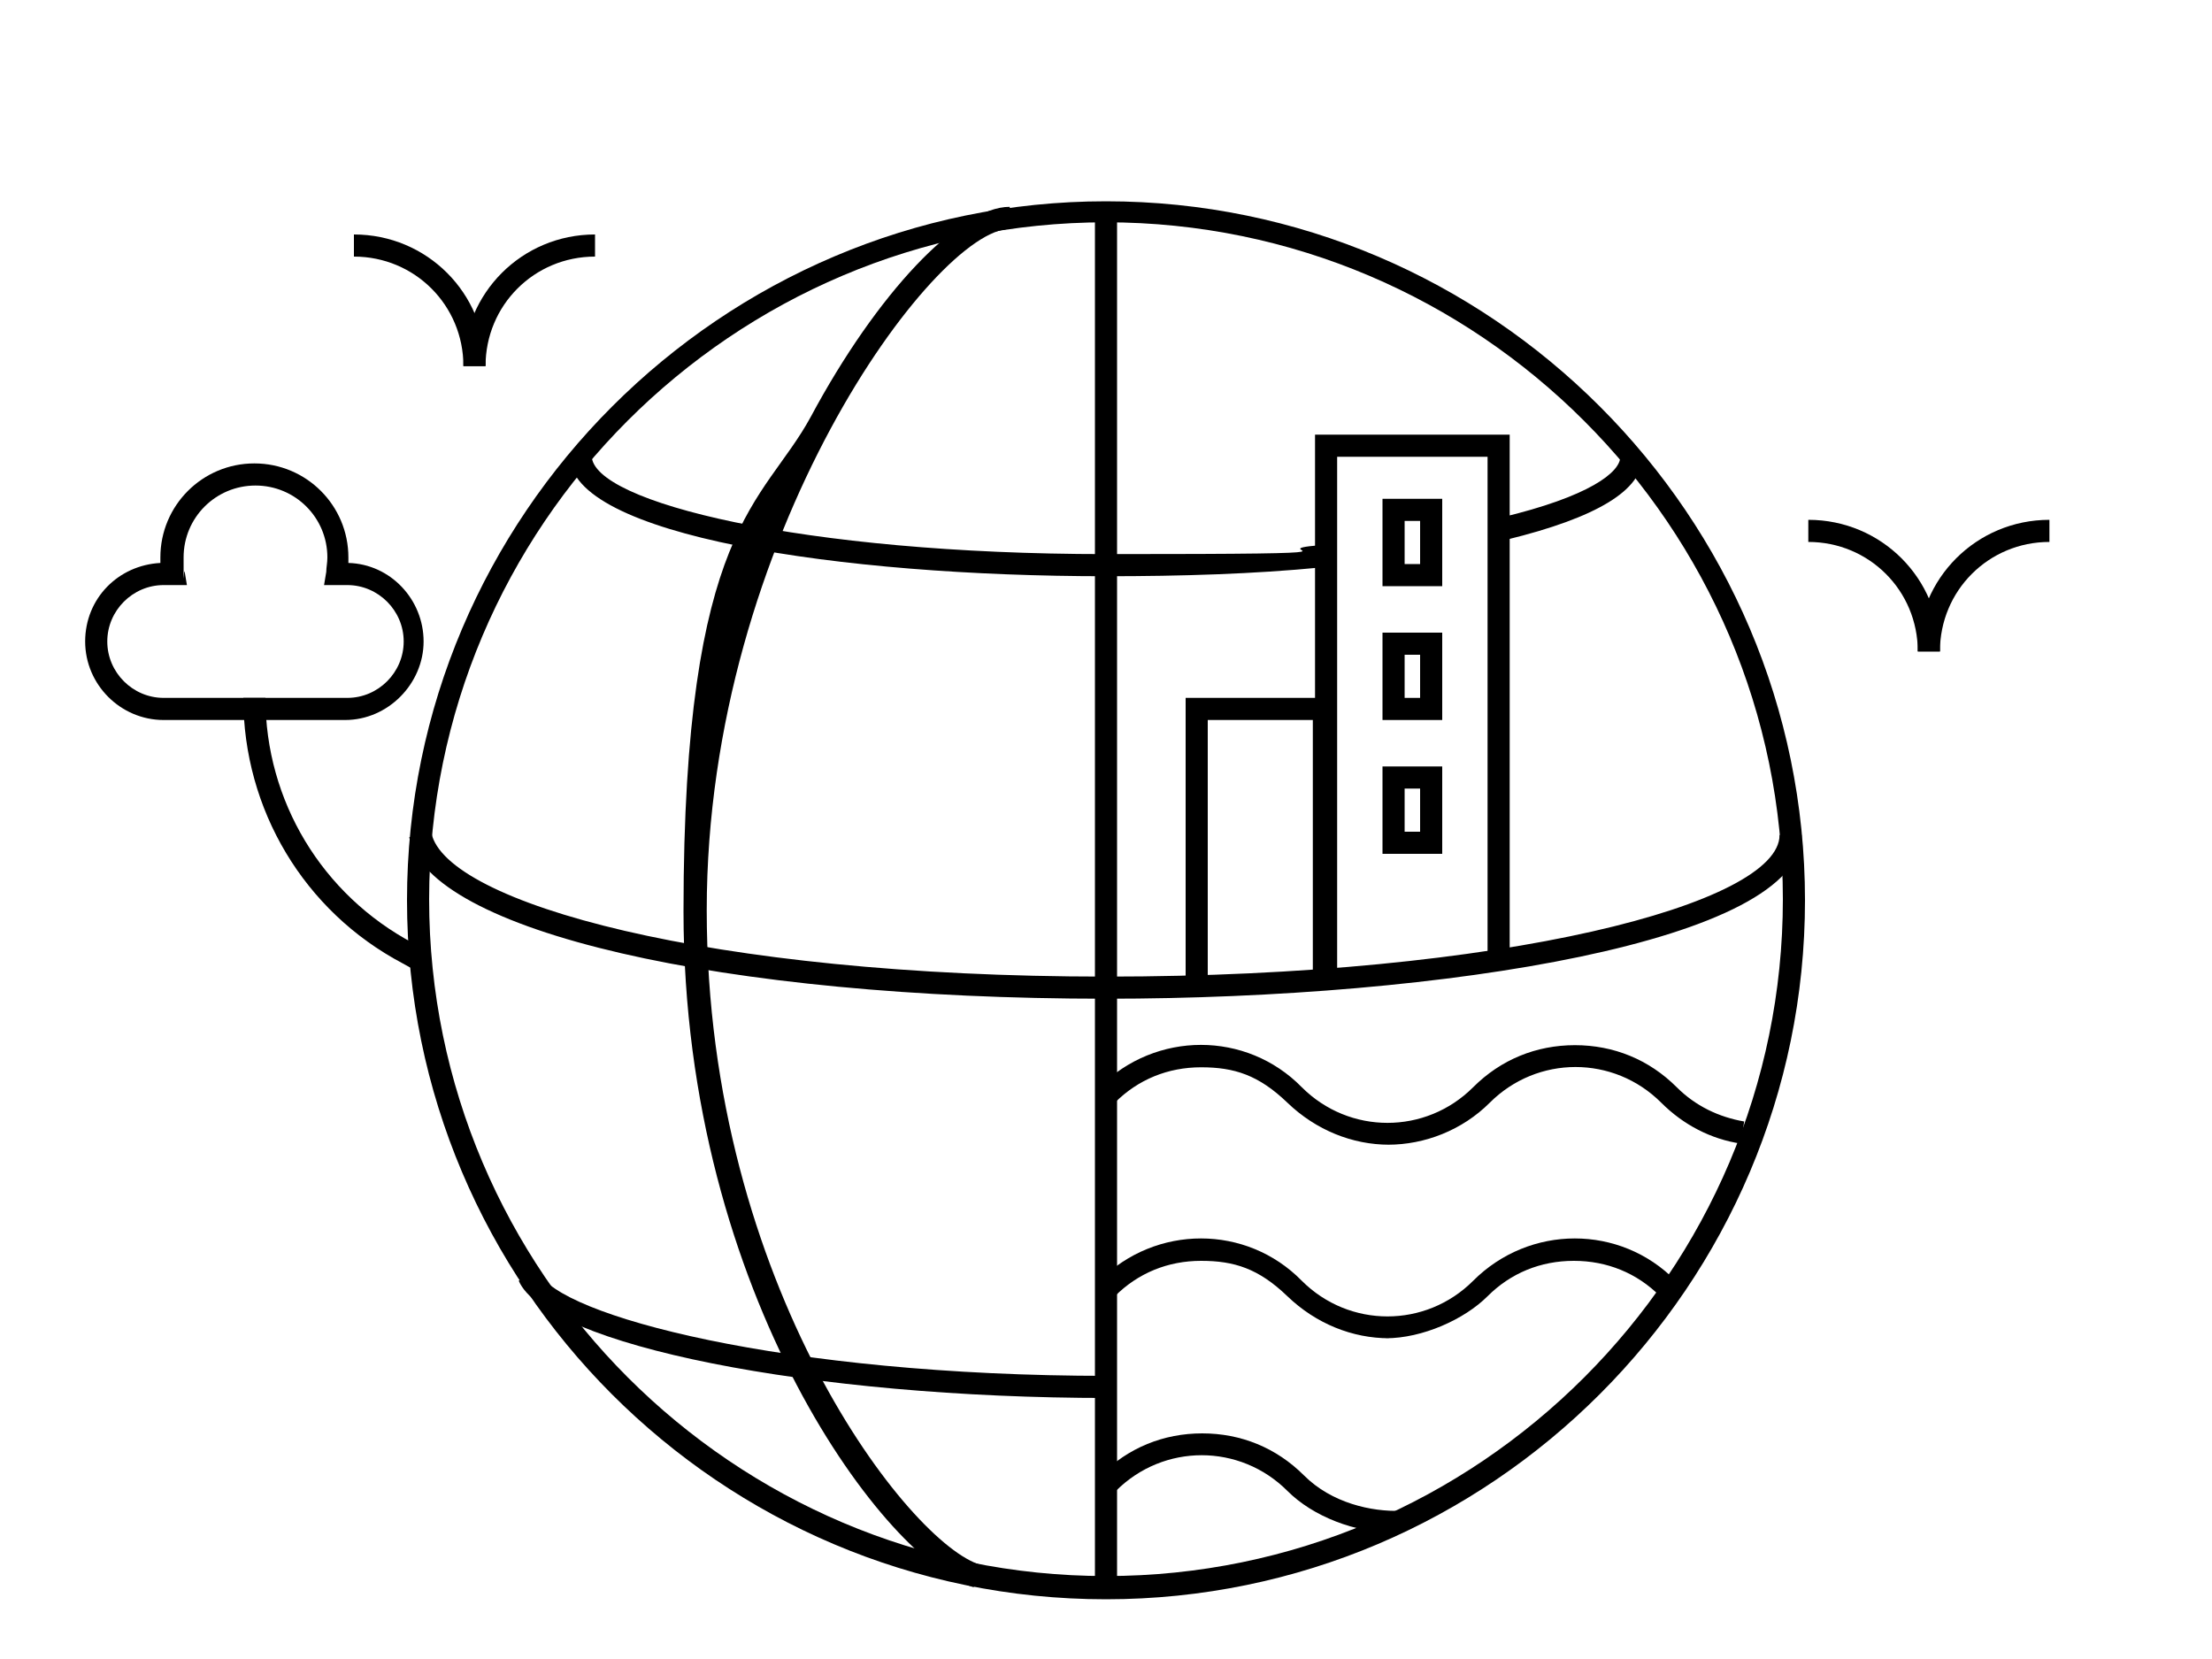 <svg xmlns="http://www.w3.org/2000/svg" id="Capa_1" viewBox="0 0 200 150"><defs /><path d="M125.6 103.5c-3.3 0-6.6-1.3-9.2-3.8s-4.8-3.2-7.8-3.2-5.7 1.1-7.8 3.2l-1.4-1.4c5.1-5.1 13.3-5.1 18.3 0 4.3 4.3 11.2 4.3 15.5 0 2.5-2.5 5.7-3.8 9.2-3.8s6.7 1.3 9.2 3.8c1.7 1.7 3.8 2.7 6.1 3.1l-.3 2c-2.7-.4-5.2-1.7-7.2-3.7-4.3-4.3-11.2-4.3-15.5 0-2.5 2.5-5.9 3.8-9.2 3.8ZM125.6 121c-3.3 0-6.6-1.3-9.2-3.8s-4.8-3.2-7.8-3.2-5.7 1.1-7.8 3.2l-1.4-1.4c5.1-5.1 13.3-5.1 18.3 0 4.3 4.3 11.2 4.3 15.5 0 5.1-5.1 13.3-5.1 18.3 0l-1.4 1.4c-2.1-2.1-4.8-3.2-7.8-3.2s-5.7 1.1-7.8 3.2-5.9 3.8-9.2 3.8ZM126.2 138.6c-3.7 0-7.5-1.5-9.8-3.8-4.3-4.3-11.2-4.3-15.5 0l-1.4-1.4c2.5-2.5 5.7-3.8 9.2-3.8s6.7 1.3 9.2 3.8 6.1 3.3 8.8 3.2v2h-.4Z" class="cls-1" /><path d="M31.4 65.1H14.8c-3.9 0-7.1-3.2-7.1-7.1s3-6.9 6.8-7.1v-.5c0-4.7 3.8-8.5 8.5-8.5s8.5 3.8 8.5 8.5v.5c3.8.1 6.8 3.3 6.8 7.1s-3.2 7.1-7.1 7.1ZM14.8 52.9c-2.8 0-5.1 2.3-5.1 5.1s2.3 5.1 5.1 5.1h16.6c2.8 0 5.1-2.3 5.1-5.1s-2.3-5.1-5.1-5.1h-2.1l.2-1.2c0-.4.1-.8.1-1.3 0-3.6-2.9-6.5-6.5-6.5s-6.5 2.9-6.5 6.5 0 .9.1 1.3l.2 1.2h-2.1Z" /><path d="m37.3 87.6-.9-.5C27.5 82.4 22 73.2 22 63.1h2c0 9.3 5.1 17.8 13.4 22.2l.9.5-.9 1.8Z" /><path d="M100 144.6c-34.9 0-63.2-28.4-63.2-63.2S65.2 18.2 100 18.2s63.2 28.4 63.2 63.2-28.4 63.2-63.2 63.2Zm0-124.5c-33.8 0-61.2 27.5-61.2 61.2s27.5 61.2 61.2 61.2 61.2-27.5 61.2-61.2-27.5-61.2-61.2-61.2Z" /><path d="M99 19.1h2v124.5h-2z" /><path d="M100 52.1c-24.1 0-48.5-3.7-48.5-10.9h2c0 4.2 19.1 8.9 46.5 8.9s13.2-.3 19.3-.8l.2 2c-6.1.6-12.7.8-19.5.8ZM136.2 48.7l-.5-1.9c8-1.9 10.8-4.1 10.8-5.5h2c0 3-4.1 5.5-12.3 7.5ZM100 90.3c-34.7 0-61.2-6.1-63-14.6l2-.4c1.3 6.3 25 13 61 13s60.9-6.6 60.9-12.8h2c0 9.6-32.4 14.8-62.9 14.8Z" /><path d="M88 143.5c-7.6-2.1-26.2-26.2-26.2-61.1S69 45.6 73.3 37.7c6-11.2 13.4-19 18-19v2c-6.7 0-27.4 27.7-27.4 61.6s18.4 57.4 24.8 59.2l-.5 1.9Z" /><path d="M100.2 126.4c-26.9 0-50.8-4.8-53.3-10.6l1.8-.8c1.7 3.9 22.1 9.4 51.5 9.4v2ZM43.9 33.1h-2c0-5.5-4.4-9.9-9.9-9.9v-2c6.6 0 11.9 5.3 11.9 11.9Z" /><path d="M43.9 33.1h-2c0-6.6 5.3-11.9 11.9-11.9v2c-5.5 0-9.9 4.4-9.9 9.9ZM175.4 58.9h-2c0-5.5-4.4-9.9-9.9-9.9v-2c6.6 0 11.9 5.3 11.9 11.9Z" /><path d="M175.4 58.9h-2c0-6.6 5.3-11.9 11.9-11.9v2c-5.5 0-9.9 4.4-9.9 9.9ZM120.7 89.1h-2v-24h-9.5v24h-2v-26h13.5v26z" /><path d="M120.9 89.1h-2V39.3h17.6v47.9h-2V41.3h-13.6v47.8z" /><path d="M130.4 53H125v-7.9h5.4V53Zm-3.4-2h1.4v-3.9H127V51ZM130.4 65.1H125v-7.9h5.4v7.9Zm-3.4-2h1.4v-3.9H127v3.9ZM130.4 77.2H125v-7.9h5.4v7.9Zm-3.4-2h1.4v-3.9H127v3.9Z" /></svg>